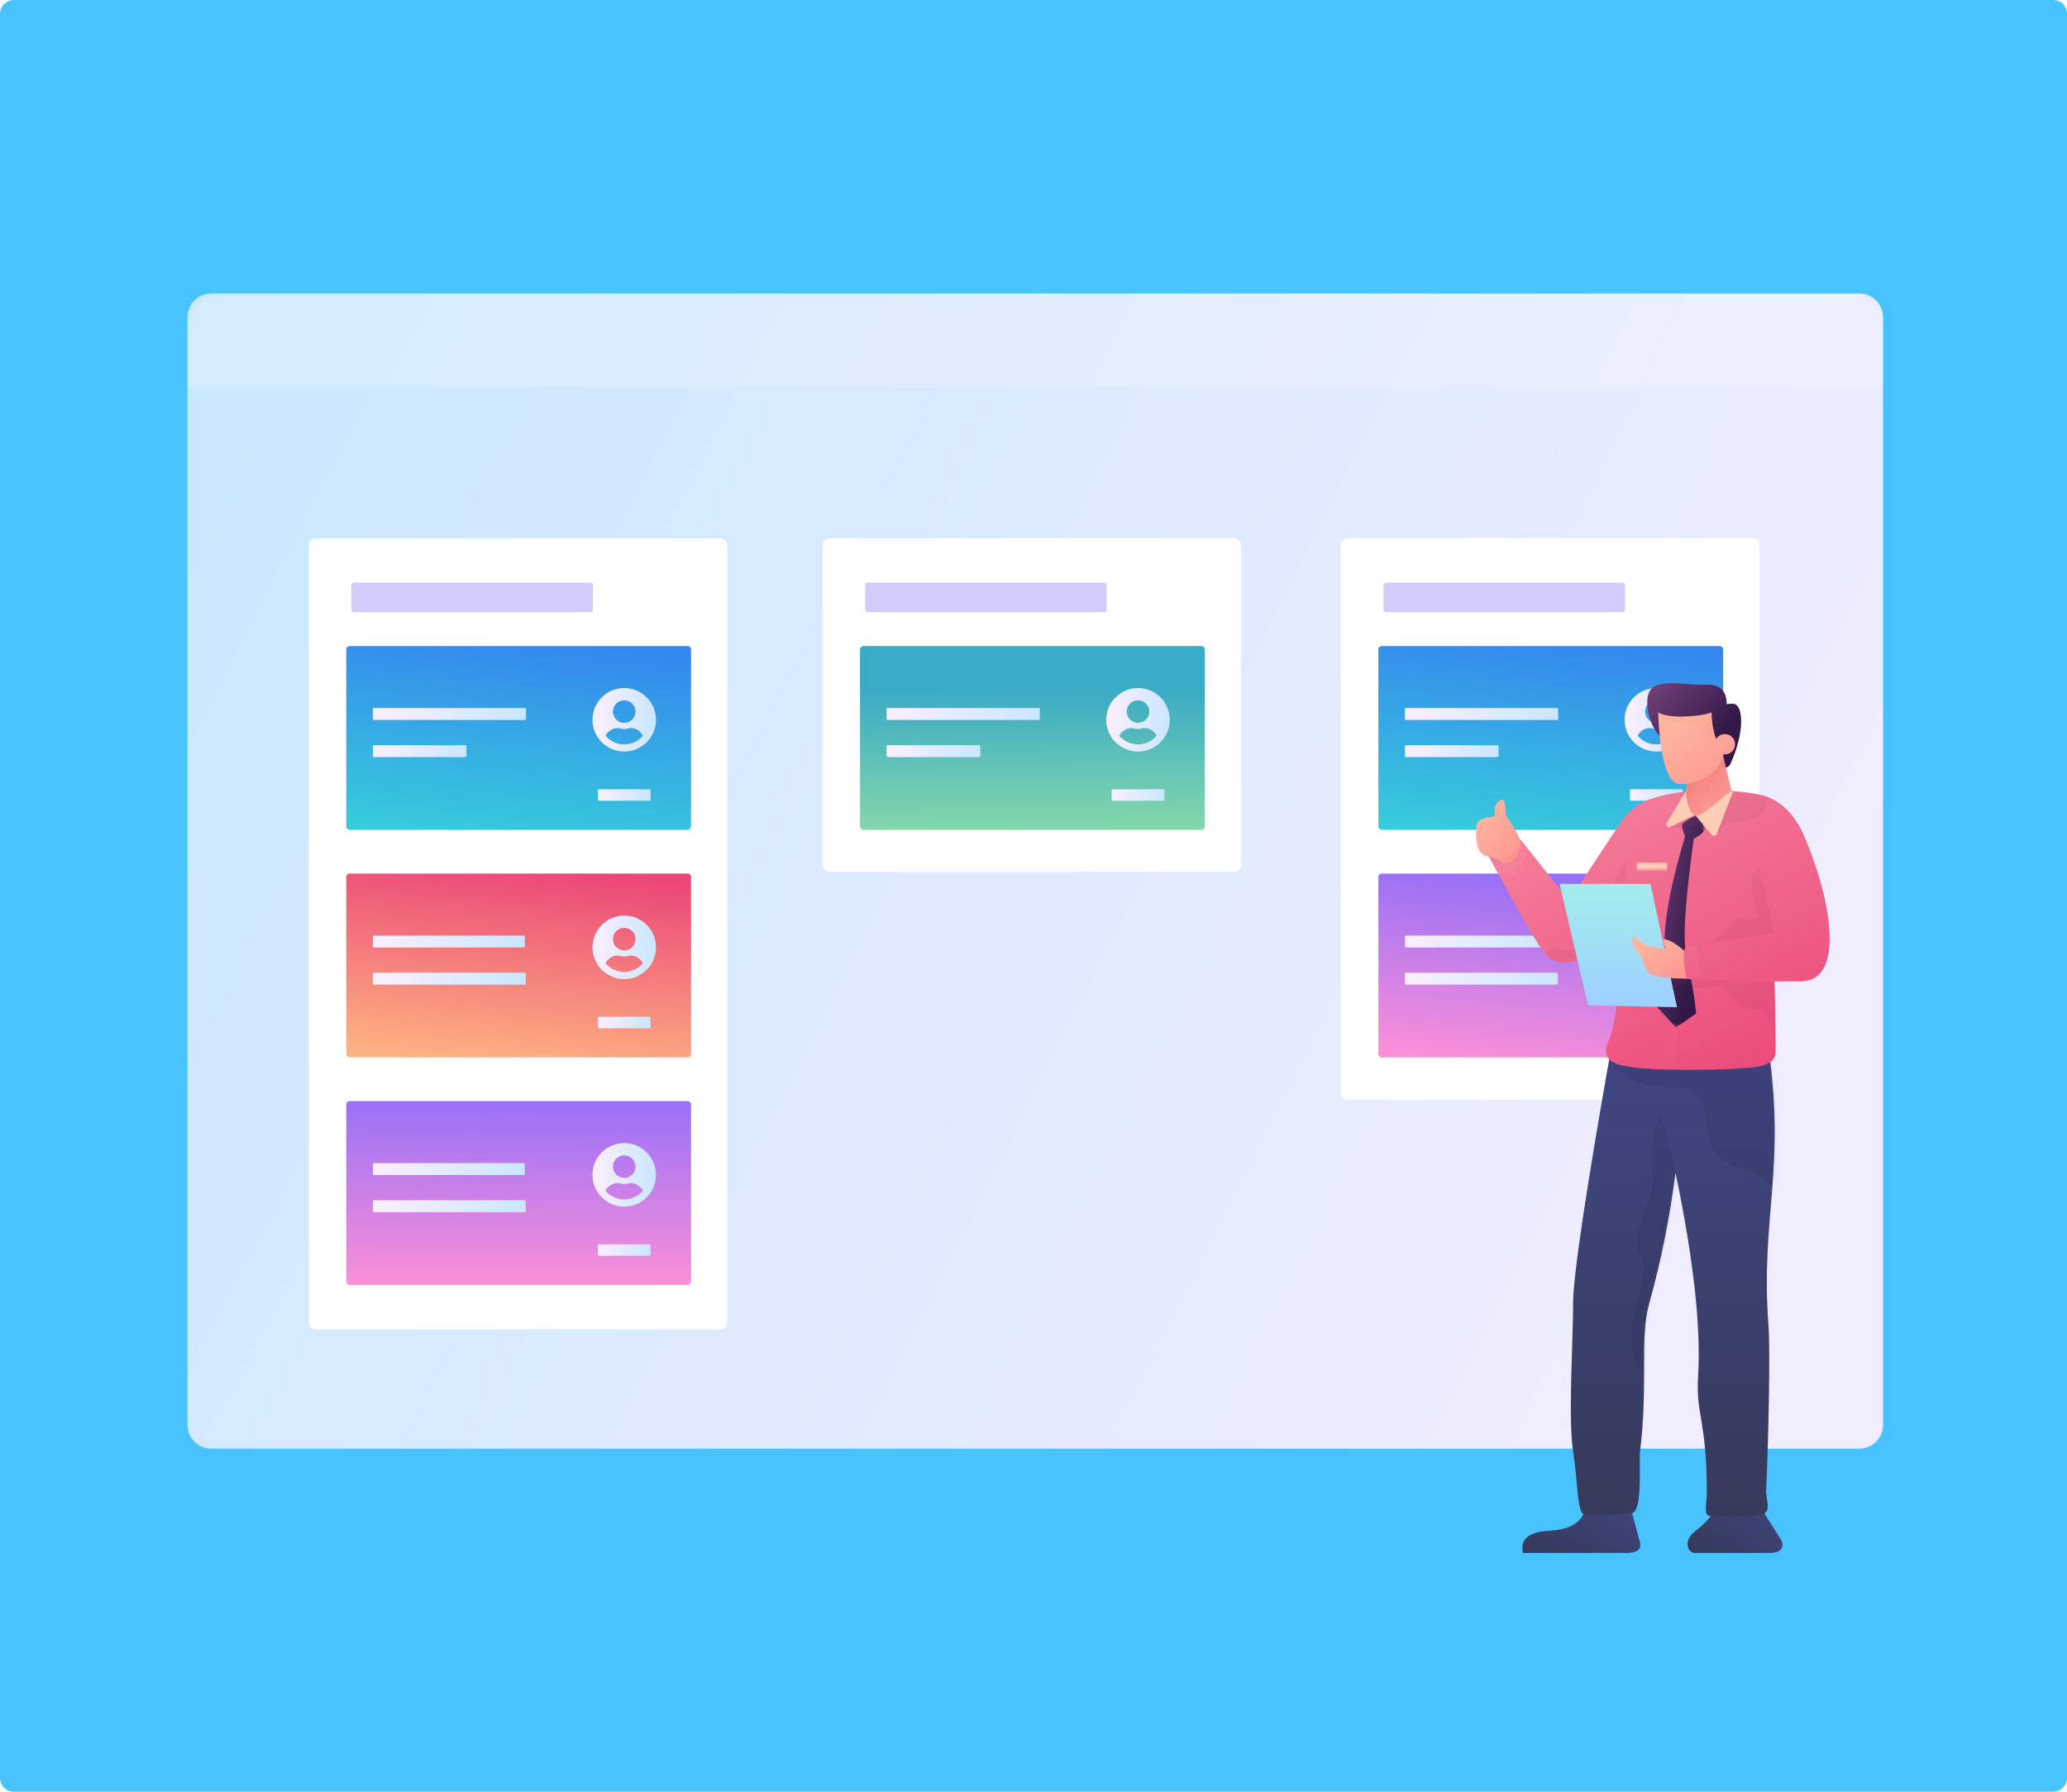 <?xml version="1.0" encoding="utf-8"?>
<svg xmlns="http://www.w3.org/2000/svg" xmlns:xlink="http://www.w3.org/1999/xlink" version="1.1" id="Layer_1" x="0px" y="0px" viewBox="0 0 600 520" style="enable-background:new 0 0 600 520;">
<style type="text/css">
	.st0{fill:#49C3FF;}
	.st1{fill:url(#SVGID_1_);}
	.st2{filter:url(#Adobe_OpacityMaskFilter);}
	.st3{fill-rule:evenodd;clip-rule:evenodd;fill:#FFFFFF;}
	.st4{opacity:0.45;mask:url(#mask-3_10_);fill:#FFFFFF;enable-background:new    ;}
	.st5{fill:#FFFFFF;}
	.st6{fill:url(#SVGID_2_);}
	.st7{fill:url(#SVGID_3_);}
	.st8{fill:url(#SVGID_4_);}
	.st9{fill:url(#SVGID_5_);}
	.st10{fill:url(#SVGID_6_);}
	.st11{fill:url(#SVGID_7_);}
	.st12{fill:url(#SVGID_8_);}
	.st13{fill:url(#SVGID_9_);}
	.st14{fill:url(#SVGID_10_);}
	.st15{fill:url(#SVGID_11_);}
	.st16{fill:url(#SVGID_12_);}
	.st17{fill:url(#SVGID_13_);}
	.st18{fill:url(#SVGID_14_);}
	.st19{fill:url(#SVGID_15_);}
	.st20{fill:url(#SVGID_16_);}
	.st21{opacity:0.5;fill:#A89AF7;}
	.st22{fill:url(#SVGID_17_);}
	.st23{fill:url(#SVGID_18_);}
	.st24{fill:url(#SVGID_19_);}
	.st25{fill:url(#SVGID_20_);}
	.st26{fill:url(#SVGID_21_);}
	.st27{fill:url(#SVGID_22_);}
	.st28{fill:url(#SVGID_23_);}
	.st29{fill:url(#SVGID_24_);}
	.st30{fill:url(#SVGID_25_);}
	.st31{fill:url(#SVGID_26_);}
	.st32{fill:url(#SVGID_27_);}
	.st33{fill:url(#SVGID_28_);}
	.st34{fill:url(#SVGID_29_);}
	.st35{fill:url(#SVGID_30_);}
	.st36{fill:url(#SVGID_31_);}
	.st37{fill:url(#SVGID_32_);}
	.st38{fill:url(#SVGID_33_);}
	.st39{fill:url(#SVGID_34_);}
	.st40{filter:url(#Adobe_OpacityMaskFilter_1_);}
	.st41{opacity:0.3;mask:url(#mask-8_4_);fill:#151731;enable-background:new    ;}
	.st42{filter:url(#Adobe_OpacityMaskFilter_2_);}
	.st43{opacity:0.3;mask:url(#mask-8_3_);fill:#151731;enable-background:new    ;}
	.st44{fill:url(#SVGID_35_);}
	.st45{filter:url(#Adobe_OpacityMaskFilter_3_);}
	.st46{opacity:0.12;mask:url(#mask-11_24_);fill:#FFFFFF;enable-background:new    ;}
	.st47{filter:url(#Adobe_OpacityMaskFilter_4_);}
	.st48{mask:url(#mask-11_23_);fill:url(#Path-62_2_);}
	.st49{filter:url(#Adobe_OpacityMaskFilter_5_);}
	.st50{mask:url(#mask-11_22_);fill:#FFCCB5;}
	.st51{filter:url(#Adobe_OpacityMaskFilter_6_);}
	.st52{opacity:0.2;mask:url(#mask-11_21_);fill:#FFFFFF;enable-background:new    ;}
	.st53{filter:url(#Adobe_OpacityMaskFilter_7_);}
	.st54{opacity:0.3;mask:url(#mask-11_20_);fill:#923E5A;enable-background:new    ;}
	.st55{filter:url(#Adobe_OpacityMaskFilter_8_);}
	.st56{opacity:0.3;mask:url(#mask-11_19_);fill:#923E5A;enable-background:new    ;}
	.st57{filter:url(#Adobe_OpacityMaskFilter_9_);}
	.st58{mask:url(#mask-11_18_);fill:#FFCCB5;}
	.st59{filter:url(#Adobe_OpacityMaskFilter_10_);}
	.st60{opacity:0.3;mask:url(#mask-11_17_);fill:#373A5B;enable-background:new    ;}
	.st61{filter:url(#Adobe_OpacityMaskFilter_11_);}
	.st62{opacity:0.3;mask:url(#mask-11_16_);fill:#373A5B;enable-background:new    ;}
	.st63{filter:url(#Adobe_OpacityMaskFilter_12_);}
	.st64{opacity:0.3;mask:url(#mask-11_15_);fill:#923E5A;enable-background:new    ;}
	.st65{filter:url(#Adobe_OpacityMaskFilter_13_);}
	.st66{opacity:0.3;mask:url(#mask-11_14_);fill:#923E5A;enable-background:new    ;}
	.st67{filter:url(#Adobe_OpacityMaskFilter_14_);}
	.st68{opacity:0.2;mask:url(#mask-11_13_);fill:#FFFFFF;enable-background:new    ;}
	.st69{fill:url(#SVGID_36_);}
	.st70{filter:url(#Adobe_OpacityMaskFilter_15_);}
	.st71{opacity:0.2;mask:url(#mask-21_4_);fill:#50211F;enable-background:new    ;}
	.st72{filter:url(#Adobe_OpacityMaskFilter_16_);}
	.st73{opacity:0.2;mask:url(#mask-21_3_);fill:#DA433D;enable-background:new    ;}
	.st74{fill:url(#Path-49_1_);}
	.st75{fill:url(#Path-46_1_);}
	.st76{fill:url(#Path-2_1_);}
	.st77{fill:url(#SVGID_37_);}
	.st78{filter:url(#Adobe_OpacityMaskFilter_17_);}
	.st79{opacity:0.2;mask:url(#mask-15_3_);fill:#DA433D;enable-background:new    ;}
	.st80{fill:url(#SVGID_38_);}
	.st81{filter:url(#Adobe_OpacityMaskFilter_18_);}
	.st82{opacity:0.2;mask:url(#mask-18_2_);fill:#DA433D;enable-background:new    ;}
</style>
<path class="st0" d="M596,520H4c-2.21,0-4-1.79-4-4V4c0-2.21,1.79-4,4-4h592c2.21,0,4,1.79,4,4v512C600,518.21,598.21,520,596,520z"/>
<linearGradient id="SVGID_1_" gradientUnits="userSpaceOnUse" x1="494.524" y1="350.723" x2="53.159" y2="127.963">
	<stop offset="3.196674e-08" style="stop-color:#F0EDFF"/>
	<stop offset="1" style="stop-color:#CAE7FF"/>
</linearGradient>
<path class="st1" d="M61.32,85.17h478.37c3.82,0,6.91,3.1,6.91,6.91v321.44c0,3.82-3.1,6.91-6.91,6.91H61.32&#xD;&#xA;	c-3.82,0-6.91-3.1-6.91-6.91V92.08C54.41,88.26,57.5,85.17,61.32,85.17z"/>
<defs>
	<filter id="Adobe_OpacityMaskFilter" filterUnits="userSpaceOnUse" x="54.41" y="85.17" width="492.2" height="27.64">
		<feColorMatrix type="matrix" values="1 0 0 0 0  0 1 0 0 0  0 0 1 0 0  0 0 0 1 0"/>
	</filter>
</defs>
<mask maskUnits="userSpaceOnUse" x="54.41" y="85.17" width="492.2" height="27.64" id="mask-3_10_">
	<g class="st2">
		<path id="path-2_10_" class="st3" d="M65.11,85.17h470.8c5.91,0,10.7,4.79,10.7,10.7v313.87c0,5.91-4.79,10.7-10.7,10.7H65.11&#xD;&#xA;			c-5.91,0-10.7-4.79-10.7-10.7V95.87C54.41,89.96,59.2,85.17,65.11,85.17z"/>
	</g>
</mask>
<path class="st4" d="M61.32,85.17h478.46c3.77,0,6.83,3.06,6.83,6.83v20.82H54.41V92.08C54.41,88.26,57.5,85.17,61.32,85.17z"/>
<g>
	<path class="st5" d="M209.12,385.86H91.63c-1.1,0-2-0.9-2-2V158.23c0-1.1,0.9-2,2-2h117.49c1.1,0,2,0.9,2,2v225.64&#xD;&#xA;		C211.12,384.97,210.22,385.86,209.12,385.86z"/>
	<g>
		<linearGradient id="SVGID_2_" gradientUnits="userSpaceOnUse" x1="147.307" y1="246.268" x2="153.392" y2="185.89">
			<stop offset="0" style="stop-color:#37CEDB"/>
			<stop offset="1" style="stop-color:#3488ED"/>
		</linearGradient>
		<path class="st6" d="M199.58,240.84H101.5c-0.55,0-1-0.45-1-1V188.5c0-0.55,0.45-1,1-1h98.09c0.55,0,1,0.45,1,1v51.34&#xD;&#xA;			C200.58,240.39,200.14,240.84,199.58,240.84z"/>
		<linearGradient id="SVGID_3_" gradientUnits="userSpaceOnUse" x1="108.236" y1="207.216" x2="152.682" y2="207.216">
			<stop offset="0" style="stop-color:#FCEFFF"/>
			<stop offset="1" style="stop-color:#C9E7FF"/>
		</linearGradient>
		<path class="st7" d="M152.43,208.94h-43.95c-0.14,0-0.25-0.11-0.25-0.25v-2.95c0-0.14,0.11-0.25,0.25-0.25h43.95&#xD;&#xA;			c0.14,0,0.25,0.11,0.25,0.25v2.95C152.68,208.83,152.57,208.94,152.43,208.94z"/>
		<linearGradient id="SVGID_4_" gradientUnits="userSpaceOnUse" x1="108.236" y1="217.998" x2="135.397" y2="217.998">
			<stop offset="0" style="stop-color:#FCEFFF"/>
			<stop offset="1" style="stop-color:#C9E7FF"/>
		</linearGradient>
		<path class="st8" d="M135.14,219.72h-26.65c-0.14,0-0.26-0.12-0.26-0.26v-2.93c0-0.14,0.12-0.26,0.26-0.26h26.65&#xD;&#xA;			c0.14,0,0.26,0.12,0.26,0.26v2.93C135.4,219.61,135.28,219.72,135.14,219.72z"/>
		<linearGradient id="SVGID_5_" gradientUnits="userSpaceOnUse" x1="173.547" y1="230.727" x2="188.856" y2="230.727">
			<stop offset="0" style="stop-color:#FCEFFF"/>
			<stop offset="1" style="stop-color:#C9E7FF"/>
		</linearGradient>
		<path class="st9" d="M188.6,232.38H173.8c-0.14,0-0.26-0.12-0.26-0.26v-2.79c0-0.14,0.12-0.26,0.26-0.26h14.79&#xD;&#xA;			c0.14,0,0.26,0.12,0.26,0.26v2.79C188.86,232.26,188.74,232.38,188.6,232.38z"/>
		<linearGradient id="SVGID_6_" gradientUnits="userSpaceOnUse" x1="171.983" y1="208.903" x2="190.42" y2="208.903">
			<stop offset="0" style="stop-color:#FCEFFF"/>
			<stop offset="1" style="stop-color:#C9E7FF"/>
		</linearGradient>
		<path class="st10" d="M181.2,199.68c-5.09,0-9.22,4.13-9.22,9.22s4.13,9.22,9.22,9.22s9.22-4.13,9.22-9.22&#xD;&#xA;			S186.29,199.68,181.2,199.68z M181.2,203.25c1.81,0,3.27,1.46,3.27,3.27s-1.46,3.27-3.27,3.27c-1.81,0-3.27-1.46-3.27-3.27&#xD;&#xA;			S179.39,203.25,181.2,203.25z M181.2,216.04c-2.18,0-4.14-0.99-5.45-2.54c0.7-1.32,2.07-2.22,3.66-2.22&#xD;&#xA;			c0.09,0,0.18,0.01,0.26,0.04c0.48,0.16,0.99,0.26,1.52,0.26c0.53,0,1.04-0.1,1.52-0.26c0.09-0.03,0.17-0.04,0.26-0.04&#xD;&#xA;			c1.59,0,2.96,0.91,3.66,2.22C185.34,215.05,183.38,216.04,181.2,216.04z"/>
	</g>
	<g>
		<linearGradient id="SVGID_7_" gradientUnits="userSpaceOnUse" x1="147.307" y1="312.301" x2="153.392" y2="251.924">
			<stop offset="0" style="stop-color:#FFB782"/>
			<stop offset="1" style="stop-color:#EB4878"/>
		</linearGradient>
		<path class="st11" d="M199.58,306.87H101.5c-0.55,0-1-0.45-1-1v-51.34c0-0.55,0.45-1,1-1h98.09c0.55,0,1,0.45,1,1v51.34&#xD;&#xA;			C200.58,306.42,200.14,306.87,199.58,306.87z"/>
		<linearGradient id="SVGID_8_" gradientUnits="userSpaceOnUse" x1="108.236" y1="273.25" x2="152.353" y2="273.25">
			<stop offset="0" style="stop-color:#FCEFFF"/>
			<stop offset="1" style="stop-color:#C9E7FF"/>
		</linearGradient>
		<path class="st12" d="M152.1,274.97h-43.62c-0.14,0-0.25-0.11-0.25-0.25v-2.95c0-0.14,0.11-0.25,0.25-0.25h43.62&#xD;&#xA;			c0.14,0,0.25,0.11,0.25,0.25v2.95C152.35,274.86,152.24,274.97,152.1,274.97z"/>
		<linearGradient id="SVGID_9_" gradientUnits="userSpaceOnUse" x1="108.236" y1="284.032" x2="152.6" y2="284.032">
			<stop offset="0" style="stop-color:#FCEFFF"/>
			<stop offset="1" style="stop-color:#C9E7FF"/>
		</linearGradient>
		<path class="st13" d="M152.34,285.76h-43.85c-0.14,0-0.26-0.12-0.26-0.26v-2.93c0-0.14,0.12-0.26,0.26-0.26h43.85&#xD;&#xA;			c0.14,0,0.26,0.12,0.26,0.26v2.93C152.6,285.64,152.48,285.76,152.34,285.76z"/>
		<linearGradient id="SVGID_10_" gradientUnits="userSpaceOnUse" x1="173.547" y1="296.761" x2="188.856" y2="296.761">
			<stop offset="0" style="stop-color:#FCEFFF"/>
			<stop offset="1" style="stop-color:#C9E7FF"/>
		</linearGradient>
		<path class="st14" d="M188.6,298.41H173.8c-0.14,0-0.26-0.12-0.26-0.26v-2.79c0-0.14,0.12-0.26,0.26-0.26h14.79&#xD;&#xA;			c0.14,0,0.26,0.12,0.26,0.26v2.79C188.86,298.3,188.74,298.41,188.6,298.41z"/>
		<linearGradient id="SVGID_11_" gradientUnits="userSpaceOnUse" x1="171.983" y1="274.937" x2="190.42" y2="274.937">
			<stop offset="0" style="stop-color:#FCEFFF"/>
			<stop offset="1" style="stop-color:#C9E7FF"/>
		</linearGradient>
		<path class="st15" d="M181.2,265.72c-5.09,0-9.22,4.13-9.22,9.22c0,5.09,4.13,9.22,9.22,9.22s9.22-4.13,9.22-9.22&#xD;&#xA;			C190.42,269.84,186.29,265.72,181.2,265.72z M181.2,269.29c1.81,0,3.27,1.46,3.27,3.27s-1.46,3.27-3.27,3.27&#xD;&#xA;			c-1.81,0-3.27-1.46-3.27-3.27S179.39,269.29,181.2,269.29z M181.2,282.07c-2.18,0-4.14-0.99-5.45-2.54&#xD;&#xA;			c0.7-1.32,2.07-2.22,3.66-2.22c0.09,0,0.18,0.01,0.26,0.04c0.48,0.16,0.99,0.26,1.52,0.26c0.53,0,1.04-0.1,1.52-0.26&#xD;&#xA;			c0.09-0.03,0.17-0.04,0.26-0.04c1.59,0,2.96,0.91,3.66,2.22C185.34,281.09,183.38,282.07,181.2,282.07z"/>
	</g>
	<g>
		<linearGradient id="SVGID_12_" gradientUnits="userSpaceOnUse" x1="150.38" y1="374.819" x2="150.721" y2="314.702">
			<stop offset="0" style="stop-color:#FF90D7"/>
			<stop offset="1" style="stop-color:#906EFA"/>
		</linearGradient>
		<path class="st16" d="M199.58,372.91H101.5c-0.55,0-1-0.45-1-1v-51.34c0-0.55,0.45-1,1-1h98.09c0.55,0,1,0.45,1,1v51.34&#xD;&#xA;			C200.58,372.46,200.14,372.91,199.58,372.91z"/>
		<linearGradient id="SVGID_13_" gradientUnits="userSpaceOnUse" x1="108.236" y1="339.284" x2="152.353" y2="339.284">
			<stop offset="0" style="stop-color:#FCEFFF"/>
			<stop offset="1" style="stop-color:#C9E7FF"/>
		</linearGradient>
		<path class="st17" d="M152.1,341.01h-43.62c-0.14,0-0.25-0.11-0.25-0.25v-2.95c0-0.14,0.11-0.25,0.25-0.25h43.62&#xD;&#xA;			c0.14,0,0.25,0.11,0.25,0.25v2.95C152.35,340.89,152.24,341.01,152.1,341.01z"/>
		<linearGradient id="SVGID_14_" gradientUnits="userSpaceOnUse" x1="108.236" y1="350.066" x2="152.6" y2="350.066">
			<stop offset="0" style="stop-color:#FCEFFF"/>
			<stop offset="1" style="stop-color:#C9E7FF"/>
		</linearGradient>
		<path class="st18" d="M152.34,351.79h-43.85c-0.14,0-0.26-0.12-0.26-0.26v-2.93c0-0.14,0.12-0.26,0.26-0.26h43.85&#xD;&#xA;			c0.14,0,0.26,0.12,0.26,0.26v2.93C152.6,351.67,152.48,351.79,152.34,351.79z"/>
		<linearGradient id="SVGID_15_" gradientUnits="userSpaceOnUse" x1="173.547" y1="362.795" x2="188.856" y2="362.795">
			<stop offset="0" style="stop-color:#FCEFFF"/>
			<stop offset="1" style="stop-color:#C9E7FF"/>
		</linearGradient>
		<path class="st19" d="M188.6,364.45H173.8c-0.14,0-0.26-0.12-0.26-0.26v-2.79c0-0.14,0.12-0.26,0.26-0.26h14.79&#xD;&#xA;			c0.14,0,0.26,0.12,0.26,0.26v2.79C188.86,364.33,188.74,364.45,188.6,364.45z"/>
		<linearGradient id="SVGID_16_" gradientUnits="userSpaceOnUse" x1="171.983" y1="340.971" x2="190.42" y2="340.971">
			<stop offset="0" style="stop-color:#FCEFFF"/>
			<stop offset="1" style="stop-color:#C9E7FF"/>
		</linearGradient>
		<path class="st20" d="M181.2,331.75c-5.09,0-9.22,4.13-9.22,9.22c0,5.09,4.13,9.22,9.22,9.22s9.22-4.13,9.22-9.22&#xD;&#xA;			C190.42,335.88,186.29,331.75,181.2,331.75z M181.2,335.32c1.81,0,3.27,1.46,3.27,3.27s-1.46,3.27-3.27,3.27&#xD;&#xA;			c-1.81,0-3.27-1.46-3.27-3.27S179.39,335.32,181.2,335.32z M181.2,348.11c-2.18,0-4.14-0.99-5.45-2.54&#xD;&#xA;			c0.7-1.32,2.07-2.22,3.66-2.22c0.09,0,0.18,0.01,0.26,0.04c0.48,0.16,0.99,0.26,1.52,0.26c0.53,0,1.04-0.1,1.52-0.26&#xD;&#xA;			c0.09-0.03,0.17-0.04,0.26-0.04c1.59,0,2.96,0.91,3.66,2.22C185.34,347.12,183.38,348.11,181.2,348.11z"/>
	</g>
	<path class="st21" d="M171.3,177.69h-68.52c-0.44,0-0.8-0.36-0.8-0.8v-7.01c0-0.44,0.36-0.8,0.8-0.8h68.52c0.44,0,0.8,0.36,0.8,0.8&#xD;&#xA;		v7.01C172.11,177.34,171.75,177.69,171.3,177.69z"/>
</g>
<g>
	<path class="st5" d="M508.72,319.2H391.23c-1.1,0-2-0.9-2-2V158.23c0-1.1,0.9-2,2-2h117.49c1.1,0,2,0.9,2,2V317.2&#xD;&#xA;		C510.72,318.3,509.82,319.2,508.72,319.2z"/>
	<g>
		<linearGradient id="SVGID_17_" gradientUnits="userSpaceOnUse" x1="446.907" y1="246.268" x2="452.992" y2="185.89">
			<stop offset="0" style="stop-color:#37CEDB"/>
			<stop offset="1" style="stop-color:#3488ED"/>
		</linearGradient>
		<path class="st22" d="M499.18,240.84H401.1c-0.55,0-1-0.45-1-1V188.5c0-0.55,0.45-1,1-1h98.09c0.55,0,1,0.45,1,1v51.34&#xD;&#xA;			C500.18,240.39,499.74,240.84,499.18,240.84z"/>
		<linearGradient id="SVGID_18_" gradientUnits="userSpaceOnUse" x1="407.836" y1="207.216" x2="452.282" y2="207.216">
			<stop offset="0" style="stop-color:#FCEFFF"/>
			<stop offset="1" style="stop-color:#C9E7FF"/>
		</linearGradient>
		<path class="st23" d="M452.03,208.94h-43.95c-0.14,0-0.25-0.11-0.25-0.25v-2.95c0-0.14,0.11-0.25,0.25-0.25h43.95&#xD;&#xA;			c0.14,0,0.25,0.11,0.25,0.25v2.95C452.28,208.83,452.17,208.94,452.03,208.94z"/>
		<linearGradient id="SVGID_19_" gradientUnits="userSpaceOnUse" x1="407.836" y1="217.998" x2="434.997" y2="217.998">
			<stop offset="0" style="stop-color:#FCEFFF"/>
			<stop offset="1" style="stop-color:#C9E7FF"/>
		</linearGradient>
		<path class="st24" d="M434.74,219.72h-26.65c-0.14,0-0.26-0.12-0.26-0.26v-2.93c0-0.14,0.12-0.26,0.26-0.26h26.65&#xD;&#xA;			c0.14,0,0.26,0.12,0.26,0.26v2.93C435,219.61,434.88,219.72,434.74,219.72z"/>
		<linearGradient id="SVGID_20_" gradientUnits="userSpaceOnUse" x1="473.147" y1="230.727" x2="488.456" y2="230.727">
			<stop offset="0" style="stop-color:#FCEFFF"/>
			<stop offset="1" style="stop-color:#C9E7FF"/>
		</linearGradient>
		<path class="st25" d="M488.2,232.38H473.4c-0.14,0-0.26-0.12-0.26-0.26v-2.79c0-0.14,0.12-0.26,0.26-0.26h14.79&#xD;&#xA;			c0.14,0,0.26,0.12,0.26,0.26v2.79C488.46,232.26,488.34,232.38,488.2,232.38z"/>
		<linearGradient id="SVGID_21_" gradientUnits="userSpaceOnUse" x1="471.583" y1="208.903" x2="490.02" y2="208.903">
			<stop offset="0" style="stop-color:#FCEFFF"/>
			<stop offset="1" style="stop-color:#C9E7FF"/>
		</linearGradient>
		<path class="st26" d="M480.8,199.68c-5.09,0-9.22,4.13-9.22,9.22s4.13,9.22,9.22,9.22s9.22-4.13,9.22-9.22&#xD;&#xA;			S485.89,199.68,480.8,199.68z M480.8,203.25c1.81,0,3.27,1.46,3.27,3.27s-1.46,3.27-3.27,3.27s-3.27-1.46-3.27-3.27&#xD;&#xA;			S478.99,203.25,480.8,203.25z M480.8,216.04c-2.18,0-4.14-0.99-5.45-2.54c0.7-1.32,2.07-2.22,3.66-2.22&#xD;&#xA;			c0.09,0,0.18,0.01,0.26,0.04c0.48,0.16,0.99,0.26,1.52,0.26s1.04-0.1,1.52-0.26c0.09-0.03,0.17-0.04,0.26-0.04&#xD;&#xA;			c1.59,0,2.96,0.91,3.66,2.22C484.94,215.05,482.98,216.04,480.8,216.04z"/>
	</g>
	<g>
		<linearGradient id="SVGID_22_" gradientUnits="userSpaceOnUse" x1="446.907" y1="312.301" x2="452.992" y2="251.924">
			<stop offset="0" style="stop-color:#FF90D7"/>
			<stop offset="1" style="stop-color:#906EFA"/>
		</linearGradient>
		<path class="st27" d="M499.18,306.87H401.1c-0.55,0-1-0.45-1-1v-51.34c0-0.55,0.45-1,1-1h98.09c0.55,0,1,0.45,1,1v51.34&#xD;&#xA;			C500.18,306.42,499.74,306.87,499.18,306.87z"/>
		<linearGradient id="SVGID_23_" gradientUnits="userSpaceOnUse" x1="407.836" y1="273.25" x2="451.952" y2="273.25">
			<stop offset="0" style="stop-color:#FCEFFF"/>
			<stop offset="1" style="stop-color:#C9E7FF"/>
		</linearGradient>
		<path class="st28" d="M451.7,274.97h-43.62c-0.14,0-0.25-0.11-0.25-0.25v-2.95c0-0.14,0.11-0.25,0.25-0.25h43.62&#xD;&#xA;			c0.14,0,0.25,0.11,0.25,0.25v2.95C451.95,274.86,451.84,274.97,451.7,274.97z"/>
		<linearGradient id="SVGID_24_" gradientUnits="userSpaceOnUse" x1="407.836" y1="284.032" x2="452.199" y2="284.032">
			<stop offset="0" style="stop-color:#FCEFFF"/>
			<stop offset="1" style="stop-color:#C9E7FF"/>
		</linearGradient>
		<path class="st29" d="M451.94,285.76h-43.85c-0.14,0-0.26-0.12-0.26-0.26v-2.93c0-0.14,0.12-0.26,0.26-0.26h43.85&#xD;&#xA;			c0.14,0,0.26,0.12,0.26,0.26v2.93C452.2,285.64,452.08,285.76,451.94,285.76z"/>
		<linearGradient id="SVGID_25_" gradientUnits="userSpaceOnUse" x1="473.147" y1="296.761" x2="488.456" y2="296.761">
			<stop offset="0" style="stop-color:#FCEFFF"/>
			<stop offset="1" style="stop-color:#C9E7FF"/>
		</linearGradient>
		<path class="st30" d="M488.2,298.41H473.4c-0.14,0-0.26-0.12-0.26-0.26v-2.79c0-0.14,0.12-0.26,0.26-0.26h14.79&#xD;&#xA;			c0.14,0,0.26,0.12,0.26,0.26v2.79C488.46,298.3,488.34,298.41,488.2,298.41z"/>
		<linearGradient id="SVGID_26_" gradientUnits="userSpaceOnUse" x1="471.583" y1="274.937" x2="490.02" y2="274.937">
			<stop offset="0" style="stop-color:#FCEFFF"/>
			<stop offset="1" style="stop-color:#C9E7FF"/>
		</linearGradient>
		<path class="st31" d="M480.8,265.72c-5.09,0-9.22,4.13-9.22,9.22c0,5.09,4.13,9.22,9.22,9.22s9.22-4.13,9.22-9.22&#xD;&#xA;			C490.02,269.84,485.89,265.72,480.8,265.72z M480.8,269.29c1.81,0,3.27,1.46,3.27,3.27s-1.46,3.27-3.27,3.27s-3.27-1.46-3.27-3.27&#xD;&#xA;			S478.99,269.29,480.8,269.29z M480.8,282.07c-2.18,0-4.14-0.99-5.45-2.54c0.7-1.32,2.07-2.22,3.66-2.22&#xD;&#xA;			c0.09,0,0.18,0.01,0.26,0.04c0.48,0.16,0.99,0.26,1.52,0.26s1.04-0.1,1.52-0.26c0.09-0.03,0.17-0.04,0.26-0.04&#xD;&#xA;			c1.59,0,2.96,0.91,3.66,2.22C484.94,281.09,482.98,282.07,480.8,282.07z"/>
	</g>
	<path class="st21" d="M470.9,177.69h-68.52c-0.44,0-0.8-0.36-0.8-0.8v-7.01c0-0.44,0.36-0.8,0.8-0.8h68.52c0.44,0,0.8,0.36,0.8,0.8&#xD;&#xA;		v7.01C471.71,177.34,471.35,177.69,470.9,177.69z"/>
</g>
<g>
	<path class="st5" d="M358.26,253.02H240.78c-1.1,0-2-0.9-2-2v-92.79c0-1.1,0.9-2,2-2h117.49c1.1,0,2,0.9,2,2v92.79&#xD;&#xA;		C360.26,252.12,359.37,253.02,358.26,253.02z"/>
	<g>
		<linearGradient id="SVGID_27_" gradientUnits="userSpaceOnUse" x1="299.58" y1="199.852" x2="300.015" y2="259.98">
			<stop offset="0" style="stop-color:#39ABC5"/>
			<stop offset="1" style="stop-color:#A8EB9D"/>
		</linearGradient>
		<path class="st32" d="M348.73,240.84h-98.09c-0.55,0-1-0.45-1-1V188.5c0-0.55,0.45-1,1-1h98.09c0.55,0,1,0.45,1,1v51.34&#xD;&#xA;			C349.73,240.39,349.28,240.84,348.73,240.84z"/>
		<linearGradient id="SVGID_28_" gradientUnits="userSpaceOnUse" x1="257.377" y1="207.216" x2="301.823" y2="207.216">
			<stop offset="0" style="stop-color:#FCEFFF"/>
			<stop offset="1" style="stop-color:#C9E7FF"/>
		</linearGradient>
		<path class="st33" d="M301.57,208.94h-43.95c-0.14,0-0.25-0.11-0.25-0.25v-2.95c0-0.14,0.11-0.25,0.25-0.25h43.95&#xD;&#xA;			c0.14,0,0.25,0.11,0.25,0.25v2.95C301.82,208.83,301.71,208.94,301.57,208.94z"/>
		<linearGradient id="SVGID_29_" gradientUnits="userSpaceOnUse" x1="257.377" y1="217.998" x2="284.538" y2="217.998">
			<stop offset="0" style="stop-color:#FCEFFF"/>
			<stop offset="1" style="stop-color:#C9E7FF"/>
		</linearGradient>
		<path class="st34" d="M284.28,219.72h-26.65c-0.14,0-0.26-0.12-0.26-0.26v-2.93c0-0.14,0.12-0.26,0.26-0.26h26.65&#xD;&#xA;			c0.14,0,0.26,0.12,0.26,0.26v2.93C284.54,219.61,284.42,219.72,284.28,219.72z"/>
		<linearGradient id="SVGID_30_" gradientUnits="userSpaceOnUse" x1="322.688" y1="230.727" x2="337.997" y2="230.727">
			<stop offset="0" style="stop-color:#FCEFFF"/>
			<stop offset="1" style="stop-color:#C9E7FF"/>
		</linearGradient>
		<path class="st35" d="M337.74,232.38h-14.79c-0.14,0-0.26-0.12-0.26-0.26v-2.79c0-0.14,0.12-0.26,0.26-0.26h14.79&#xD;&#xA;			c0.14,0,0.26,0.12,0.26,0.26v2.79C338,232.26,337.88,232.38,337.74,232.38z"/>
		<linearGradient id="SVGID_31_" gradientUnits="userSpaceOnUse" x1="321.124" y1="208.903" x2="339.561" y2="208.903">
			<stop offset="0" style="stop-color:#FCEFFF"/>
			<stop offset="1" style="stop-color:#C9E7FF"/>
		</linearGradient>
		<path class="st36" d="M330.34,199.68c-5.09,0-9.22,4.13-9.22,9.22s4.13,9.22,9.22,9.22c5.09,0,9.22-4.13,9.22-9.22&#xD;&#xA;			S335.44,199.68,330.34,199.68z M330.34,203.25c1.81,0,3.27,1.46,3.27,3.27s-1.46,3.27-3.27,3.27s-3.27-1.46-3.27-3.27&#xD;&#xA;			S328.54,203.25,330.34,203.25z M330.34,216.04c-2.18,0-4.14-0.99-5.45-2.54c0.7-1.32,2.07-2.22,3.66-2.22&#xD;&#xA;			c0.09,0,0.18,0.01,0.26,0.04c0.48,0.16,0.99,0.26,1.52,0.26s1.04-0.1,1.52-0.26c0.09-0.03,0.17-0.04,0.26-0.04&#xD;&#xA;			c1.59,0,2.96,0.91,3.66,2.22C334.48,215.05,332.52,216.04,330.34,216.04z"/>
	</g>
	<path class="st21" d="M320.45,177.69h-68.52c-0.44,0-0.8-0.36-0.8-0.8v-7.01c0-0.44,0.36-0.8,0.8-0.8h68.52&#xD;&#xA;		c0.44,0,0.8,0.36,0.8,0.8v7.01C321.25,177.34,320.89,177.69,320.45,177.69z"/>
</g>
<linearGradient id="SVGID_32_" gradientUnits="userSpaceOnUse" x1="-309.263" y1="1345.983" x2="-310.31" y2="1345.283" gradientTransform="matrix(41.462 0 0 -15.868 13309.358 21796.588)">
	<stop offset="0" style="stop-color:#404683"/>
	<stop offset="1" style="stop-color:#373A5B"/>
</linearGradient>
<path class="st37" d="M460.23,437.81c-0.99,3.99-4.48,6.14-10.48,6.45c-5.99,0.3-8.55,2.45-7.67,6.45c16.74,0,26.76,0,30.06,0&#xD;&#xA;	s4.56-1.2,3.76-3.59l-2.48-9.3H460.23z"/>
<linearGradient id="SVGID_33_" gradientUnits="userSpaceOnUse" x1="-312.357" y1="1346.03" x2="-313.403" y2="1345.33" gradientTransform="matrix(33.354 0 0 -15.868 10943.336 21796.588)">
	<stop offset="0" style="stop-color:#404683"/>
	<stop offset="1" style="stop-color:#373A5B"/>
</linearGradient>
<path class="st38" d="M498.05,437.81c-1.34,2.39-3.28,4.54-5.82,6.45c-3.82,2.86-2.36,6.45-0.27,6.45s16.49,0,21.44,0&#xD;&#xA;	c3.3,0,4.56-1.2,3.76-3.59l-5.91-9.3H498.05z"/>
<g id="Path-14_1_">
	
		<linearGradient id="SVGID_34_" gradientUnits="userSpaceOnUse" x1="-291.809" y1="1404.596" x2="-291.809" y2="1403.776" gradientTransform="matrix(-71.677 0 0 -165.696 -20430.252 233039.641)">
		<stop offset="0" style="stop-color:#404683"/>
		<stop offset="1" style="stop-color:#373A5B"/>
	</linearGradient>
	<path class="st39" d="M513.35,304.26c5.05,35.02-2.36,49.5,0,80.32c0.54,7.1,0,34.11-0.68,47.69c-0.15,2.93,1.82,6.59-1.4,7.28&#xD;&#xA;		s-12.74,0.41-14.84,0.41c-2.09,0-0.97-3.63-0.97-6.47c0-21.41-3.24-22.74-2.55-33.98c0.88-14.22-1.3-33.95-6.55-59.19&#xD;&#xA;		c-1.66,13.08-4.21,25.73-7.64,37.98c-2.86,10.2-0.21,23.18-2.66,42.97c-0.36,2.86,0.86,17.38-2.37,17.87s-11.46,0.49-13.68,0.41&#xD;&#xA;		s-1.91-8.83-3.38-18.28c-1.47-9.45,0-31.31,0-42.97c0-7.78,3.68-32.46,11.03-74.04H513.35z"/>
</g>
<defs>
	<filter id="Adobe_OpacityMaskFilter_1_" filterUnits="userSpaceOnUse" x="467.37" y="304.26" width="60.11" height="60.95">
		<feColorMatrix type="matrix" values="1 0 0 0 0  0 1 0 0 0  0 0 1 0 0  0 0 0 1 0"/>
	</filter>
</defs>
<mask maskUnits="userSpaceOnUse" x="467.37" y="304.26" width="60.11" height="60.95" id="mask-8_4_">
	<g class="st40">
		<path id="path-7_4_" class="st3" d="M513.35,304.26c5.05,34.72-2.36,49.08,0,79.64c0.54,7.04,0,33.82-0.68,47.29&#xD;&#xA;			c-0.15,2.91,1.82,6.53-1.4,7.22s-12.74,0.41-14.84,0.41c-2.09,0-0.97-3.6-0.97-6.41c0-21.23-3.24-22.55-2.55-33.7&#xD;&#xA;			c0.88-14.1-1.3-33.67-6.55-58.69c-1.66,12.96-4.21,25.52-7.64,37.66c-2.86,10.11-0.21,22.99-2.66,42.61&#xD;&#xA;			c-0.36,2.84,0.86,17.23-2.37,17.72c-3.22,0.49-11.46,0.49-13.68,0.41c-2.22-0.08-1.91-8.76-3.38-18.13c-1.47-9.37,0-31.04,0-42.61&#xD;&#xA;			c0-7.71,3.68-32.18,11.03-73.42H513.35z"/>
	</g>
</mask>
<path id="Path-16_1_" class="st41" d="M467.37,304.26c0.42,7.51,6.4,11.27,17.95,11.27c17.33,0,2.51,19.2,20.21,23.64&#xD;&#xA;	s7.42,26.04,18.18,26.04c7.17,0,4.08-19.9-9.27-59.7L467.37,304.26z"/>
<defs>
	<filter id="Adobe_OpacityMaskFilter_2_" filterUnits="userSpaceOnUse" x="473.49" y="323.49" width="14.01" height="80.57">
		<feColorMatrix type="matrix" values="1 0 0 0 0  0 1 0 0 0  0 0 1 0 0  0 0 0 1 0"/>
	</filter>
</defs>
<mask maskUnits="userSpaceOnUse" x="473.49" y="323.49" width="14.01" height="80.57" id="mask-8_3_">
	<g class="st42">
		<path id="path-7_3_" class="st3" d="M513.35,304.26c5.05,34.72-2.36,49.08,0,79.64c0.54,7.04,0,33.82-0.68,47.29&#xD;&#xA;			c-0.15,2.91,1.82,6.53-1.4,7.22s-12.74,0.41-14.84,0.41c-2.09,0-0.97-3.6-0.97-6.41c0-21.23-3.24-22.55-2.55-33.7&#xD;&#xA;			c0.88-14.1-1.3-33.67-6.55-58.69c-1.66,12.96-4.21,25.52-7.64,37.66c-2.86,10.11-0.21,22.99-2.66,42.61&#xD;&#xA;			c-0.36,2.84,0.86,17.23-2.37,17.72c-3.22,0.49-11.46,0.49-13.68,0.41c-2.22-0.08-1.91-8.76-3.38-18.13c-1.47-9.37,0-31.04,0-42.61&#xD;&#xA;			c0-7.71,3.68-32.18,11.03-73.42H513.35z"/>
	</g>
</mask>
<path id="Path-17_1_" class="st43" d="M487.5,344.11l-5.49-20.62c-2.42,4.86-3.21,10.5-2.4,16.93c1.23,9.64-7.6,16.87-3.41,24.07&#xD;&#xA;	c4.19,7.21-8.44,22.82,0.68,34.14c6.08,7.55,7.7,7.23,4.88-0.97L487.5,344.11z"/>
<linearGradient id="SVGID_35_" gradientUnits="userSpaceOnUse" x1="-294.345" y1="1400.199" x2="-294.845" y2="1399.382" gradientTransform="matrix(-119.796 0 0 -99.892 -34798.668 140098.688)">
	<stop offset="0" style="stop-color:#F47F9B"/>
	<stop offset="1" style="stop-color:#EB4878"/>
</linearGradient>
<path class="st44" d="M479.86,231.64c5.88-1.87,17.13-3.55,30.63-1.08c6.43,1.18,10.79,6.3,13.29,12.22&#xD;&#xA;	c8.48,20.1,11.36,42.02-1.07,42.02c-5.49,0-4.04,0-7.57,0c0.21,11.79,0.31,17.95,0.29,18.49c-0.07,2.42,0.87,5.31-5.74,6.35&#xD;&#xA;	c-6.62,1.04-26.32,1.04-32.8,0.44c-6.48-0.6-12.98-1.37-9.94-8.08c2.02-4.47,3.22-14.68,3.61-30.62l-12.32,7.23&#xD;&#xA;	c-4.58,1.42-8.03,0.56-10.35-2.58c-2.32-3.14-7.54-12.25-15.66-27.34c0-3.62,3.08-5.26,9.25-4.91l13.96,17.6l15.12-22.84&#xD;&#xA;	C472.84,235.19,475.94,232.88,479.86,231.64z"/>
<defs>
	<filter id="Adobe_OpacityMaskFilter_3_" filterUnits="userSpaceOnUse" x="481.99" y="230.41" width="11.64" height="86.08">
		<feColorMatrix type="matrix" values="1 0 0 0 0  0 1 0 0 0  0 0 1 0 0  0 0 0 1 0"/>
	</filter>
</defs>
<mask maskUnits="userSpaceOnUse" x="481.99" y="230.41" width="11.64" height="86.08" id="mask-11_24_">
	<g class="st45">
		<path id="path-10_24_" class="st3" d="M479.86,231.64c5.88-1.87,17.13-3.55,30.63-1.08c6.43,1.18,10.79,6.3,13.29,12.22&#xD;&#xA;			c8.48,20.1,11.36,42.02-1.07,42.02c-5.49,0-4.04,0-7.57,0c0.21,11.79,0.31,17.95,0.29,18.49c-0.07,2.42,0.87,5.31-5.74,6.35&#xD;&#xA;			c-6.62,1.04-26.32,1.04-32.8,0.44c-6.48-0.6-12.98-1.37-9.94-8.08c2.02-4.47,3.22-14.68,3.61-30.62l-12.32,7.23&#xD;&#xA;			c-4.58,1.42-8.03,0.56-10.35-2.58c-2.32-3.14-7.54-12.25-15.66-27.34c0-3.62,3.08-5.26,9.25-4.91l13.96,17.6l15.12-22.84&#xD;&#xA;			C472.84,235.19,475.94,232.88,479.86,231.64z"/>
	</g>
</mask>
<path id="Path-61_1_" class="st46" d="M493.63,236.45c-5.02,15.4-7.13,31.03-6.33,46.89c1.2,23.79-1.5,17.4-1.5,25&#xD;&#xA;	c0,7.59-3.19,11.97-3.73,3.58c-0.53-8.39,1.91-7.28,1.91-15.41c0-8.12-0.2-29.66,1.82-41.33c1.34-7.78,3.96-16.04,7.83-24.78V236.45&#xD;&#xA;	z"/>
<defs>
	<filter id="Adobe_OpacityMaskFilter_4_" filterUnits="userSpaceOnUse" x="480.49" y="236.45" width="14.42" height="61.75">
		<feColorMatrix type="matrix" values="1 0 0 0 0  0 1 0 0 0  0 0 1 0 0  0 0 0 1 0"/>
	</filter>
</defs>
<mask maskUnits="userSpaceOnUse" x="480.49" y="236.45" width="14.42" height="61.75" id="mask-11_23_">
	<g class="st47">
		<path id="path-10_23_" class="st3" d="M479.86,231.64c5.88-1.87,17.13-3.55,30.63-1.08c6.43,1.18,10.79,6.3,13.29,12.22&#xD;&#xA;			c8.48,20.1,11.36,42.02-1.07,42.02c-5.49,0-4.04,0-7.57,0c0.21,11.79,0.31,17.95,0.29,18.49c-0.07,2.42,0.87,5.31-5.74,6.35&#xD;&#xA;			c-6.62,1.04-26.32,1.04-32.8,0.44c-6.48-0.6-12.98-1.37-9.94-8.08c2.02-4.47,3.22-14.68,3.61-30.62l-12.32,7.23&#xD;&#xA;			c-4.58,1.42-8.03,0.56-10.35-2.58c-2.32-3.14-7.54-12.25-15.66-27.34c0-3.62,3.08-5.26,9.25-4.91l13.96,17.6l15.12-22.84&#xD;&#xA;			C472.84,235.19,475.94,232.88,479.86,231.64z"/>
	</g>
</mask>
<linearGradient id="Path-62_2_" gradientUnits="userSpaceOnUse" x1="-271.208" y1="1396.282" x2="-270.45" y2="1396.925" gradientTransform="matrix(-17.469 0 0 -76 -4246.631 106395.641)">
	<stop offset="0" style="stop-color:#321847"/>
	<stop offset="1" style="stop-color:#834A88"/>
</linearGradient>
<path id="Path-62_1_" class="st48" d="M492.81,236.45c1.4,1.98,2.1,3.33,2.1,4.05s-1.09,1.71-3.26,2.99&#xD;&#xA;	c-2.19,15.95-3.02,26.43-2.49,31.43c-0.54,1.82-0.72,3.12-0.55,3.89c0.16,0.74,0.5,2.48,1.01,5.23l1.28,0.21&#xD;&#xA;	c0.6,3.07,1.08,6.37,1.46,9.89l-5.87,4.06l-5.99-6.5c1.78-4.33,2.67-10.29,2.67-17.87c0-7.58,1.99-17.96,5.98-31.13&#xD;&#xA;	c-0.61-1.46-0.92-2.52-0.92-3.17S489.75,237.86,492.81,236.45z"/>
<defs>
	<filter id="Adobe_OpacityMaskFilter_5_" filterUnits="userSpaceOnUse" x="475.02" y="250.27" width="9" height="2.44">
		<feColorMatrix type="matrix" values="1 0 0 0 0  0 1 0 0 0  0 0 1 0 0  0 0 0 1 0"/>
	</filter>
</defs>
<mask maskUnits="userSpaceOnUse" x="475.02" y="250.27" width="9" height="2.44" id="mask-11_22_">
	<g class="st49">
		<path id="path-10_22_" class="st3" d="M479.86,231.64c5.88-1.87,17.13-3.55,30.63-1.08c6.43,1.18,10.79,6.3,13.29,12.22&#xD;&#xA;			c8.48,20.1,11.36,42.02-1.07,42.02c-5.49,0-4.04,0-7.57,0c0.21,11.79,0.31,17.95,0.29,18.49c-0.07,2.42,0.87,5.31-5.74,6.35&#xD;&#xA;			c-6.62,1.04-26.32,1.04-32.8,0.44c-6.48-0.6-12.98-1.37-9.94-8.08c2.02-4.47,3.22-14.68,3.61-30.62l-12.32,7.23&#xD;&#xA;			c-4.58,1.42-8.03,0.56-10.35-2.58c-2.32-3.14-7.54-12.25-15.66-27.34c0-3.62,3.08-5.26,9.25-4.91l13.96,17.6l15.12-22.84&#xD;&#xA;			C472.84,235.19,475.94,232.88,479.86,231.64z"/>
	</g>
</mask>
<rect x="475.02" y="250.27" class="st50" width="9" height="2.44"/>
<defs>
	<filter id="Adobe_OpacityMaskFilter_6_" filterUnits="userSpaceOnUse" x="429.63" y="240.95" width="13.81" height="13.22">
		<feColorMatrix type="matrix" values="1 0 0 0 0  0 1 0 0 0  0 0 1 0 0  0 0 0 1 0"/>
	</filter>
</defs>
<mask maskUnits="userSpaceOnUse" x="429.63" y="240.95" width="13.81" height="13.22" id="mask-11_21_">
	<g class="st51">
		<path id="path-10_21_" class="st3" d="M479.86,231.64c5.88-1.87,17.13-3.55,30.63-1.08c6.43,1.18,10.79,6.3,13.29,12.22&#xD;&#xA;			c8.48,20.1,11.36,42.02-1.07,42.02c-5.49,0-4.04,0-7.57,0c0.21,11.79,0.31,17.95,0.29,18.49c-0.07,2.42,0.87,5.31-5.74,6.35&#xD;&#xA;			c-6.62,1.04-26.32,1.04-32.8,0.44c-6.48-0.6-12.98-1.37-9.94-8.08c2.02-4.47,3.22-14.68,3.61-30.62l-12.32,7.23&#xD;&#xA;			c-4.58,1.42-8.03,0.56-10.35-2.58c-2.32-3.14-7.54-12.25-15.66-27.34c0-3.62,3.08-5.26,9.25-4.91l13.96,17.6l15.12-22.84&#xD;&#xA;			C472.84,235.19,475.94,232.88,479.86,231.64z"/>
	</g>
</mask>
<path id="Path-64_1_" class="st52" d="M443.44,245.39c-0.36,5.11-2.05,7.98-5.05,8.6s-5.92-0.4-8.76-3.08l1.07-7.7l7.68-2.27&#xD;&#xA;	l5.05,1.72V245.39z"/>
<defs>
	<filter id="Adobe_OpacityMaskFilter_7_" filterUnits="userSpaceOnUse" x="449.02" y="249.66" width="23.91" height="33.75">
		<feColorMatrix type="matrix" values="1 0 0 0 0  0 1 0 0 0  0 0 1 0 0  0 0 0 1 0"/>
	</filter>
</defs>
<mask maskUnits="userSpaceOnUse" x="449.02" y="249.66" width="23.91" height="33.75" id="mask-11_20_">
	<g class="st53">
		<path id="path-10_20_" class="st3" d="M479.86,231.64c5.88-1.87,17.13-3.55,30.63-1.08c6.43,1.18,10.79,6.3,13.29,12.22&#xD;&#xA;			c8.48,20.1,11.36,42.02-1.07,42.02c-5.49,0-4.04,0-7.57,0c0.21,11.79,0.31,17.95,0.29,18.49c-0.07,2.42,0.87,5.31-5.74,6.35&#xD;&#xA;			c-6.62,1.04-26.32,1.04-32.8,0.44c-6.48-0.6-12.98-1.37-9.94-8.08c2.02-4.47,3.22-14.68,3.61-30.62l-12.32,7.23&#xD;&#xA;			c-4.58,1.42-8.03,0.56-10.35-2.58c-2.32-3.14-7.54-12.25-15.66-27.34c0-3.62,3.08-5.26,9.25-4.91l13.96,17.6l15.12-22.84&#xD;&#xA;			C472.84,235.19,475.94,232.88,479.86,231.64z"/>
	</g>
</mask>
<path id="Path-6_1_" class="st54" d="M470.57,271.37c-0.02-8.99,0.77-16.23,2.35-21.71c-2.86,1.67-4.51,5.29-4.94,10.86&#xD;&#xA;	c-0.66,8.34-4.89,0.33-7.6,9.69c-2.71,9.36-9.55,3.23-11.15,5.73c-1.07,1.67,1.75,4.16,8.44,7.47L470.57,271.37z"/>
<defs>
	<filter id="Adobe_OpacityMaskFilter_8_" filterUnits="userSpaceOnUse" x="484.14" y="227.91" width="29.21" height="14.68">
		<feColorMatrix type="matrix" values="1 0 0 0 0  0 1 0 0 0  0 0 1 0 0  0 0 0 1 0"/>
	</filter>
</defs>
<mask maskUnits="userSpaceOnUse" x="484.14" y="227.91" width="29.21" height="14.68" id="mask-11_19_">
	<g class="st55">
		<path id="path-10_19_" class="st3" d="M479.86,231.64c5.88-1.87,17.13-3.55,30.63-1.08c6.43,1.18,10.79,6.3,13.29,12.22&#xD;&#xA;			c8.48,20.1,11.36,42.02-1.07,42.02c-5.49,0-4.04,0-7.57,0c0.21,11.79,0.31,17.95,0.29,18.49c-0.07,2.42,0.87,5.31-5.74,6.35&#xD;&#xA;			c-6.62,1.04-26.32,1.04-32.8,0.44c-6.48-0.6-12.98-1.37-9.94-8.08c2.02-4.47,3.22-14.68,3.61-30.62l-12.32,7.23&#xD;&#xA;			c-4.58,1.42-8.03,0.56-10.35-2.58c-2.32-3.14-7.54-12.25-15.66-27.34c0-3.62,3.08-5.26,9.25-4.91l13.96,17.6l15.12-22.84&#xD;&#xA;			C472.84,235.19,475.94,232.88,479.86,231.64z"/>
	</g>
</mask>
<path id="Path-7_1_" class="st56" d="M513.35,230.37c0.19,5.62-3.8,8.43-11.98,8.43c-0.88,0-3.61,4.22-3.95,3.75&#xD;&#xA;	c-0.54-0.74-1.88-3.01-3.37-3.08c-2.96-0.13-9.32,1.54-9.89,0.23c-0.22-0.51,2.69-2.4,8.73-5.69c2.33-3.75,5.01-5.77,8.04-6.05&#xD;&#xA;	C503.96,227.69,508.1,228.49,513.35,230.37z"/>
<defs>
	<filter id="Adobe_OpacityMaskFilter_9_" filterUnits="userSpaceOnUse" x="483.67" y="224.64" width="20.84" height="18">
		<feColorMatrix type="matrix" values="1 0 0 0 0  0 1 0 0 0  0 0 1 0 0  0 0 0 1 0"/>
	</filter>
</defs>
<mask maskUnits="userSpaceOnUse" x="483.67" y="224.64" width="20.84" height="18" id="mask-11_18_">
	<g class="st57">
		<path id="path-10_18_" class="st3" d="M479.86,231.64c5.88-1.87,17.13-3.55,30.63-1.08c6.43,1.18,10.79,6.3,13.29,12.22&#xD;&#xA;			c8.48,20.1,11.36,42.02-1.07,42.02c-5.49,0-4.04,0-7.57,0c0.21,11.79,0.31,17.95,0.29,18.49c-0.07,2.42,0.87,5.31-5.74,6.35&#xD;&#xA;			c-6.62,1.04-26.32,1.04-32.8,0.44c-6.48-0.6-12.98-1.37-9.94-8.08c2.02-4.47,3.22-14.68,3.61-30.62l-12.32,7.23&#xD;&#xA;			c-4.58,1.42-8.03,0.56-10.35-2.58c-2.32-3.14-7.54-12.25-15.66-27.34c0-3.62,3.08-5.26,9.25-4.91l13.96,17.6l15.12-22.84&#xD;&#xA;			C472.84,235.19,475.94,232.88,479.86,231.64z"/>
	</g>
</mask>
<path id="Path-56_1_" class="st58" d="M504.23,226.77l-5.94,15.36c-0.16,0.42-0.64,0.63-1.06,0.47c-0.13-0.05-0.25-0.13-0.34-0.24&#xD;&#xA;	l-4.91-5.9l-7.14,3.54c-0.4,0.2-0.9,0.04-1.1-0.36c-0.12-0.25-0.11-0.54,0.03-0.78l6.85-11.33l10.18-2.87l3.69,2.12"/>
<defs>
	<filter id="Adobe_OpacityMaskFilter_10_" filterUnits="userSpaceOnUse" x="515.66" y="295.9" width="8.3" height="8.36">
		<feColorMatrix type="matrix" values="1 0 0 0 0  0 1 0 0 0  0 0 1 0 0  0 0 0 1 0"/>
	</filter>
</defs>
<mask maskUnits="userSpaceOnUse" x="515.66" y="295.9" width="8.3" height="8.36" id="mask-11_17_">
	<g class="st59">
		<path id="path-10_17_" class="st3" d="M479.86,231.64c5.88-1.87,17.13-3.55,30.63-1.08c6.43,1.18,10.79,6.3,13.29,12.22&#xD;&#xA;			c8.48,20.1,11.36,42.02-1.07,42.02c-5.49,0-4.04,0-7.57,0c0.21,11.79,0.31,17.95,0.29,18.49c-0.07,2.42,0.87,5.31-5.74,6.35&#xD;&#xA;			c-6.62,1.04-26.32,1.04-32.8,0.44c-6.48-0.6-12.98-1.37-9.94-8.08c2.02-4.47,3.22-14.68,3.61-30.62l-12.32,7.23&#xD;&#xA;			c-4.58,1.42-8.03,0.56-10.35-2.58c-2.32-3.14-7.54-12.25-15.66-27.34c0-3.62,3.08-5.26,9.25-4.91l13.96,17.6l15.12-22.84&#xD;&#xA;			C472.84,235.19,475.94,232.88,479.86,231.64z"/>
	</g>
</mask>
<path id="Path-13_1_" class="st60" d="M523.97,303.36c-1.41-3.37-4.18-5.85-8.3-7.46l0.51,5.8l6.08,2.56L523.97,303.36z"/>
<defs>
	<filter id="Adobe_OpacityMaskFilter_11_" filterUnits="userSpaceOnUse" x="430.9" y="241.3" width="10.62" height="9.25">
		<feColorMatrix type="matrix" values="1 0 0 0 0  0 1 0 0 0  0 0 1 0 0  0 0 0 1 0"/>
	</filter>
</defs>
<mask maskUnits="userSpaceOnUse" x="430.9" y="241.3" width="10.62" height="9.25" id="mask-11_16_">
	<g class="st61">
		<path id="path-10_16_" class="st3" d="M479.86,231.64c5.88-1.87,17.13-3.55,30.63-1.08c6.43,1.18,10.79,6.3,13.29,12.22&#xD;&#xA;			c8.48,20.1,11.36,42.02-1.07,42.02c-5.49,0-4.04,0-7.57,0c0.21,11.79,0.31,17.95,0.29,18.49c-0.07,2.42,0.87,5.31-5.74,6.35&#xD;&#xA;			c-6.62,1.04-26.32,1.04-32.8,0.44c-6.48-0.6-12.98-1.37-9.94-8.08c2.02-4.47,3.22-14.68,3.61-30.62l-12.32,7.23&#xD;&#xA;			c-4.58,1.42-8.03,0.56-10.35-2.58c-2.32-3.14-7.54-12.25-15.66-27.34c0-3.62,3.08-5.26,9.25-4.91l13.96,17.6l15.12-22.84&#xD;&#xA;			C472.84,235.19,475.94,232.88,479.86,231.64z"/>
	</g>
</mask>
<path id="Path-20_1_" class="st62" d="M441.51,243.75c-0.65,4.53-2.31,6.8-4.99,6.8c-2.67,0-4.55-1.37-5.63-4.11l8.66-5.14&#xD;&#xA;	L441.51,243.75z"/>
<defs>
	<filter id="Adobe_OpacityMaskFilter_12_" filterUnits="userSpaceOnUse" x="479.1" y="282.73" width="38.12" height="20.45">
		<feColorMatrix type="matrix" values="1 0 0 0 0  0 1 0 0 0  0 0 1 0 0  0 0 0 1 0"/>
	</filter>
</defs>
<mask maskUnits="userSpaceOnUse" x="479.1" y="282.73" width="38.12" height="20.45" id="mask-11_15_">
	<g class="st63">
		<path id="path-10_15_" class="st3" d="M479.86,231.64c5.88-1.87,17.13-3.55,30.63-1.08c6.43,1.18,10.79,6.3,13.29,12.22&#xD;&#xA;			c8.48,20.1,11.36,42.02-1.07,42.02c-5.49,0-4.04,0-7.57,0c0.21,11.79,0.31,17.95,0.29,18.49c-0.07,2.42,0.87,5.31-5.74,6.35&#xD;&#xA;			c-6.62,1.04-26.32,1.04-32.8,0.44c-6.48-0.6-12.98-1.37-9.94-8.08c2.02-4.47,3.22-14.68,3.61-30.62l-12.32,7.23&#xD;&#xA;			c-4.58,1.42-8.03,0.56-10.35-2.58c-2.32-3.14-7.54-12.25-15.66-27.34c0-3.62,3.08-5.26,9.25-4.91l13.96,17.6l15.12-22.84&#xD;&#xA;			C472.84,235.19,475.94,232.88,479.86,231.64z"/>
	</g>
</mask>
<path id="Path-47" class="st64" d="M515.16,284.91c-11.28-0.24-19.76-0.52-25.46-0.87c-5.7-0.34-9.23-0.78-10.6-1.31&#xD;&#xA;	c7.72,2.71,12.93,4.06,15.63,4.06c4.05,0,3.92-2.92,8.36,3.14s7.95-1.66,12.07,9.78C517.9,307.34,517.9,302.4,515.16,284.91z"/>
<defs>
	<filter id="Adobe_OpacityMaskFilter_13_" filterUnits="userSpaceOnUse" x="489.17" y="251.14" width="25.98" height="23.78">
		<feColorMatrix type="matrix" values="1 0 0 0 0  0 1 0 0 0  0 0 1 0 0  0 0 0 1 0"/>
	</filter>
</defs>
<mask maskUnits="userSpaceOnUse" x="489.17" y="251.14" width="25.98" height="23.78" id="mask-11_14_">
	<g class="st65">
		<path id="path-10_14_" class="st3" d="M479.86,231.64c5.88-1.87,17.13-3.55,30.63-1.08c6.43,1.18,10.79,6.3,13.29,12.22&#xD;&#xA;			c8.48,20.1,11.36,42.02-1.07,42.02c-5.49,0-4.04,0-7.57,0c0.21,11.79,0.31,17.95,0.29,18.49c-0.07,2.42,0.87,5.31-5.74,6.35&#xD;&#xA;			c-6.62,1.04-26.32,1.04-32.8,0.44c-6.48-0.6-12.98-1.37-9.94-8.08c2.02-4.47,3.22-14.68,3.61-30.62l-12.32,7.23&#xD;&#xA;			c-4.58,1.42-8.03,0.56-10.35-2.58c-2.32-3.14-7.54-12.25-15.66-27.34c0-3.62,3.08-5.26,9.25-4.91l13.96,17.6l15.12-22.84&#xD;&#xA;			C472.84,235.19,475.94,232.88,479.86,231.64z"/>
	</g>
</mask>
<path id="Path-48" class="st66" d="M489.17,274.92l25.98-4.17l-4.67-19.62c-2.47,2.78-2.72,6.74-0.75,11.89&#xD;&#xA;	c2.96,7.72-4.84,0.55-7.58,5.59C500.34,271.99,496.01,274.09,489.17,274.92z"/>
<defs>
	<filter id="Adobe_OpacityMaskFilter_14_" filterUnits="userSpaceOnUse" x="488.78" y="274.42" width="5.31" height="9.86">
		<feColorMatrix type="matrix" values="1 0 0 0 0  0 1 0 0 0  0 0 1 0 0  0 0 0 1 0"/>
	</filter>
</defs>
<mask maskUnits="userSpaceOnUse" x="488.78" y="274.42" width="5.31" height="9.86" id="mask-11_13_">
	<g class="st67">
		<path id="path-10_13_" class="st3" d="M479.86,231.64c5.88-1.87,17.13-3.55,30.63-1.08c6.43,1.18,10.79,6.3,13.29,12.22&#xD;&#xA;			c8.48,20.1,11.36,42.02-1.07,42.02c-5.49,0-4.04,0-7.57,0c0.21,11.79,0.31,17.95,0.29,18.49c-0.07,2.42,0.87,5.31-5.74,6.35&#xD;&#xA;			c-6.62,1.04-26.32,1.04-32.8,0.44c-6.48-0.6-12.98-1.37-9.94-8.08c2.02-4.47,3.22-14.68,3.61-30.62l-12.32,7.23&#xD;&#xA;			c-4.58,1.42-8.03,0.56-10.35-2.58c-2.32-3.14-7.54-12.25-15.66-27.34c0-3.62,3.08-5.26,9.25-4.91l13.96,17.6l15.12-22.84&#xD;&#xA;			C472.84,235.19,475.94,232.88,479.86,231.64z"/>
	</g>
</mask>
<path id="Path-100" class="st68" d="M492.7,274.42l-3.77,0.5c-0.2,2.22-0.2,3.91,0,5.07c0.2,1.15,0.46,2.5,0.77,4.05l4.39,0.24&#xD;&#xA;	C492.99,280.2,492.53,276.91,492.7,274.42z"/>
<g id="Hands_1_" transform="translate(51, 43)">
	<g id="Path-21_1_" transform="translate(59, 0)">
		<g id="Path-10_1_">
			
				<linearGradient id="SVGID_36_" gradientUnits="userSpaceOnUse" x1="-379.257" y1="1319.669" x2="-378.613" y2="1320.382" gradientTransform="matrix(-15.836 0 0 -22.712 -5675.093 30180.674)">
				<stop offset="0" style="stop-color:#FF9292"/>
				<stop offset="1" style="stop-color:#FFB59D"/>
			</linearGradient>
			<path class="st69" d="M327.86,194.86c-1.82-2.15,0-5.68-2.01-5.68c-0.38,0-1.65,0.85-1.85,1.89c-0.16,0.82-0.16,1.78,0,2.88&#xD;&#xA;				c-2.68,0.26-4.34,0.76-4.97,1.52c-1,1.19-0.58,5.97,0,7.55c0.81,2.2,1.86,2.2,4.13,2.89c0.7,0.21,1.75,0.76,3.16,1.64&#xD;&#xA;				c0.87,0.24,1.84-0.03,2.91-0.83c1.07-0.8,1.83-2.62,2.27-5.46C330.29,198.43,329.08,196.3,327.86,194.86z"/>
		</g>
		<defs>
			<filter id="Adobe_OpacityMaskFilter_15_" filterUnits="userSpaceOnUse" x="323.63" y="200.55" width="7.88" height="8.24">
				<feColorMatrix type="matrix" values="1 0 0 0 0  0 1 0 0 0  0 0 1 0 0  0 0 0 1 0"/>
			</filter>
		</defs>
		<mask maskUnits="userSpaceOnUse" x="323.63" y="200.55" width="7.88" height="8.24" id="mask-21_4_">
			<g class="st70">
				<path id="path-20_4_" class="st3" d="M327.86,194.86c-1.82-2.15,0-5.68-2.01-5.68c-0.38,0-1.65,0.85-1.85,1.89&#xD;&#xA;					c-0.16,0.82-0.16,1.78,0,2.88c-2.68,0.26-4.34,0.76-4.97,1.52c-1,1.19-0.58,5.97,0,7.55c0.81,2.2,1.86,2.2,4.13,2.89&#xD;&#xA;					c0.7,0.21,1.75,0.76,3.16,1.64c0.87,0.24,1.84-0.03,2.91-0.83c1.07-0.8,1.83-2.62,2.27-5.46&#xD;&#xA;					C330.29,198.43,329.08,196.3,327.86,194.86z"/>
			</g>
		</mask>
		<path id="Path-22_1_" class="st71" d="M331.51,200.55c-1.54,4.29-4.17,6.09-7.88,5.4l2.69,2.84l5.19-2.13V200.55z"/>
		<defs>
			<filter id="Adobe_OpacityMaskFilter_16_" filterUnits="userSpaceOnUse" x="323.08" y="194.32" width="4.7" height="11.25">
				<feColorMatrix type="matrix" values="1 0 0 0 0  0 1 0 0 0  0 0 1 0 0  0 0 0 1 0"/>
			</filter>
		</defs>
		<mask maskUnits="userSpaceOnUse" x="323.08" y="194.32" width="4.7" height="11.25" id="mask-21_3_">
			<g class="st72">
				<path id="path-20_3_" class="st3" d="M327.86,194.86c-1.82-2.15,0-5.68-2.01-5.68c-0.38,0-1.65,0.85-1.85,1.89&#xD;&#xA;					c-0.16,0.82-0.16,1.78,0,2.88c-2.68,0.26-4.34,0.76-4.97,1.52c-1,1.19-0.58,5.97,0,7.55c0.81,2.2,1.86,2.2,4.13,2.89&#xD;&#xA;					c0.7,0.21,1.75,0.76,3.16,1.64c0.87,0.24,1.84-0.03,2.91-0.83c1.07-0.8,1.83-2.62,2.27-5.46&#xD;&#xA;					C330.29,198.43,329.08,196.3,327.86,194.86z"/>
			</g>
		</mask>
		<path id="Path-45" class="st73" d="M323.08,194.62c2,0.25,3,1.51,3,3.77c0,3.38-0.05,6.4-3,7.17c3.45-0.28,5-2.43,4.65-6.44&#xD;&#xA;			S325.82,193.61,323.08,194.62z"/>
	</g>
	<g id="Group-2" transform="translate(0, 30)">
		
			<linearGradient id="Path-49_1_" gradientUnits="userSpaceOnUse" x1="-337.962" y1="1313.659" x2="-337.962" y2="1312.847" gradientTransform="matrix(-41.277 0 0 -44.049 -13531.217 58049.285)">
			<stop offset="0" style="stop-color:#A3EDED"/>
			<stop offset="1" style="stop-color:#9FCFFF"/>
		</linearGradient>
		<polygon id="Path-49" class="st74" points="428.1,183.53 435.79,219.32 409.96,218.76 401.72,183.53"/>
		
			<linearGradient id="Path-46_1_" gradientUnits="userSpaceOnUse" x1="-325.018" y1="1265.609" x2="-324.375" y2="1266.321" gradientTransform="matrix(-19.23 0 0 -14.933 -5811.2 19110.822)">
			<stop offset="0" style="stop-color:#FF9292"/>
			<stop offset="1" style="stop-color:#FFB59D"/>
		</linearGradient>
		<path id="Path-46" class="st75" d="M438.7,211.04c-0.82-3.47-1.08-6.18-0.8-8.12c-2.63-2.25-4.69-3.37-6.18-3.37l0.59,2.74&#xD;&#xA;			c-3.66-0.14-6.34-1.06-8.04-2.74c-2.55-2.53-1.29,3.12,0.36,4s0.93,5.91,4.89,6.7C432.17,210.77,435.22,211.04,438.7,211.04z"/>
	</g>
</g>
<linearGradient id="Path-2_1_" gradientUnits="userSpaceOnUse" x1="-284.304" y1="1374.8" x2="-283.526" y2="1375.461" gradientTransform="matrix(-31.917 0 0 -30.448 -8574.907 42073.75)">
	<stop offset="0" style="stop-color:#321847"/>
	<stop offset="1" style="stop-color:#834A88"/>
</linearGradient>
<path id="Path-2_2_" class="st76" d="M501.22,204.37c0-4.15-2.3-6.03-6.89-5.63c-2.88,0.25-11.96-1.74-14.86,1.04&#xD;&#xA;	c-2.9,2.78-0.7,12.02,3.4,14.74c4.09,2.71,4.69-0.62,9.08-1.82c2.93-0.8,5.39,2.73,7.38,10.58c1.6-0.2,2.59-0.74,2.98-1.6&#xD;&#xA;	c4-8.81,3.77-16.26,1.35-17.31C503.24,204.19,502.43,204.19,501.22,204.37z"/>
<g id="Path-3_3_">
	
		<linearGradient id="SVGID_37_" gradientUnits="userSpaceOnUse" x1="-267.928" y1="1351.097" x2="-268.427" y2="1350.376" gradientTransform="matrix(-15.172 0 0 -18.141 -3571.709 24734.154)">
		<stop offset="0" style="stop-color:#F68585"/>
		<stop offset="1" style="stop-color:#FF9B92"/>
	</linearGradient>
	<path class="st77" d="M502.58,229.41c-2.7,2.29-5.04,4.13-6.85,5.5c-1.82,1.39-2.63,1.94-3.49,1.74c-2.42-0.53-2.86-6.37-2.9-7.1&#xD;&#xA;		l0.92-5.51l9.84-5.09C500.93,222.44,501.76,225.92,502.58,229.41z"/>
</g>
<defs>
	<filter id="Adobe_OpacityMaskFilter_17_" filterUnits="userSpaceOnUse" x="483.84" y="219.16" width="16.48" height="12.06">
		<feColorMatrix type="matrix" values="1 0 0 0 0  0 1 0 0 0  0 0 1 0 0  0 0 0 1 0"/>
	</filter>
</defs>
<mask maskUnits="userSpaceOnUse" x="483.84" y="219.16" width="16.48" height="12.06" id="mask-15_3_">
	<g class="st78">
		<path id="path-14_3_" class="st3" d="M502.3,229.56c-2.66,2.86-5.22,4.28-7.68,4.28s-4.22-1.43-5.28-4.28l0.92-5.51l9.84-5.09&#xD;&#xA;			L502.3,229.56z"/>
	</g>
</mask>
<path id="Path-9_3_" class="st79" d="M500.33,219.16c-1.19,7.37-4.33,11.35-9.41,11.94c-5.08,0.59-7.42-1.02-7.03-4.81&#xD;&#xA;	L500.33,219.16z"/>
<linearGradient id="SVGID_38_" gradientUnits="userSpaceOnUse" x1="-281.261" y1="1367.292" x2="-280.605" y2="1368.019" gradientTransform="matrix(-26.137 0 0 -25.329 -6848.645 34861.793)">
	<stop offset="0" style="stop-color:#FF9292"/>
	<stop offset="1" style="stop-color:#FFB59D"/>
</linearGradient>
<path class="st80" d="M496.84,206.77c-3.78,1.36-12.7,1.82-15.51,0c0.54,13.86,2.79,20.79,6.36,20.79c5.35,0,11.2-2.73,12.55-8.45&#xD;&#xA;	c0.01-0.06,0.03-0.12,0.04-0.19c0.14,0.02,0.28,0.03,0.42,0.03c1.63,0,2.96-1.32,2.96-2.95c0-1.63-1.33-2.95-2.96-2.95&#xD;&#xA;	c-1.03,0-1.93,0.52-2.46,1.31C497.93,214.51,496.78,210.11,496.84,206.77z"/>
<defs>
	<filter id="Adobe_OpacityMaskFilter_18_" filterUnits="userSpaceOnUse" x="481.33" y="205.2" width="16.8" height="9.28">
		<feColorMatrix type="matrix" values="1 0 0 0 0  0 1 0 0 0  0 0 1 0 0  0 0 0 1 0"/>
	</filter>
</defs>
<mask maskUnits="userSpaceOnUse" x="481.33" y="205.2" width="16.8" height="9.28" id="mask-18_2_">
	<g class="st81">
		<path id="path-17_2_" class="st3" d="M496.84,206.77c-3.78,1.36-12.7,1.82-15.51,0c0.54,13.86,2.79,20.79,6.36,20.79&#xD;&#xA;			c5.35,0,11.2-2.73,12.55-8.45c0.01-0.06,0.03-0.12,0.04-0.19c0.14,0.02,0.28,0.03,0.42,0.03c1.63,0,2.96-1.32,2.96-2.95&#xD;&#xA;			c0-1.63-1.33-2.95-2.96-2.95c-1.03,0-1.93,0.52-2.46,1.31C497.93,214.51,496.78,210.11,496.84,206.77z"/>
	</g>
</mask>
<path id="Path-11_3_" class="st82" d="M481.33,206.77c3.25,2.81,6.4,3.9,9.44,3.28c4.56-0.93,3.57,5.92,7.36,4.13l-1.54-8.98&#xD;&#xA;	L481.33,206.77z"/>
<g>
</g>
<g>
</g>
<g>
</g>
<g>
</g>
<g>
</g>
<g>
</g>
<g>
</g>
<g>
</g>
<g>
</g>
<g>
</g>
<g>
</g>
<g>
</g>
<g>
</g>
<g>
</g>
<g>
</g>
</svg>